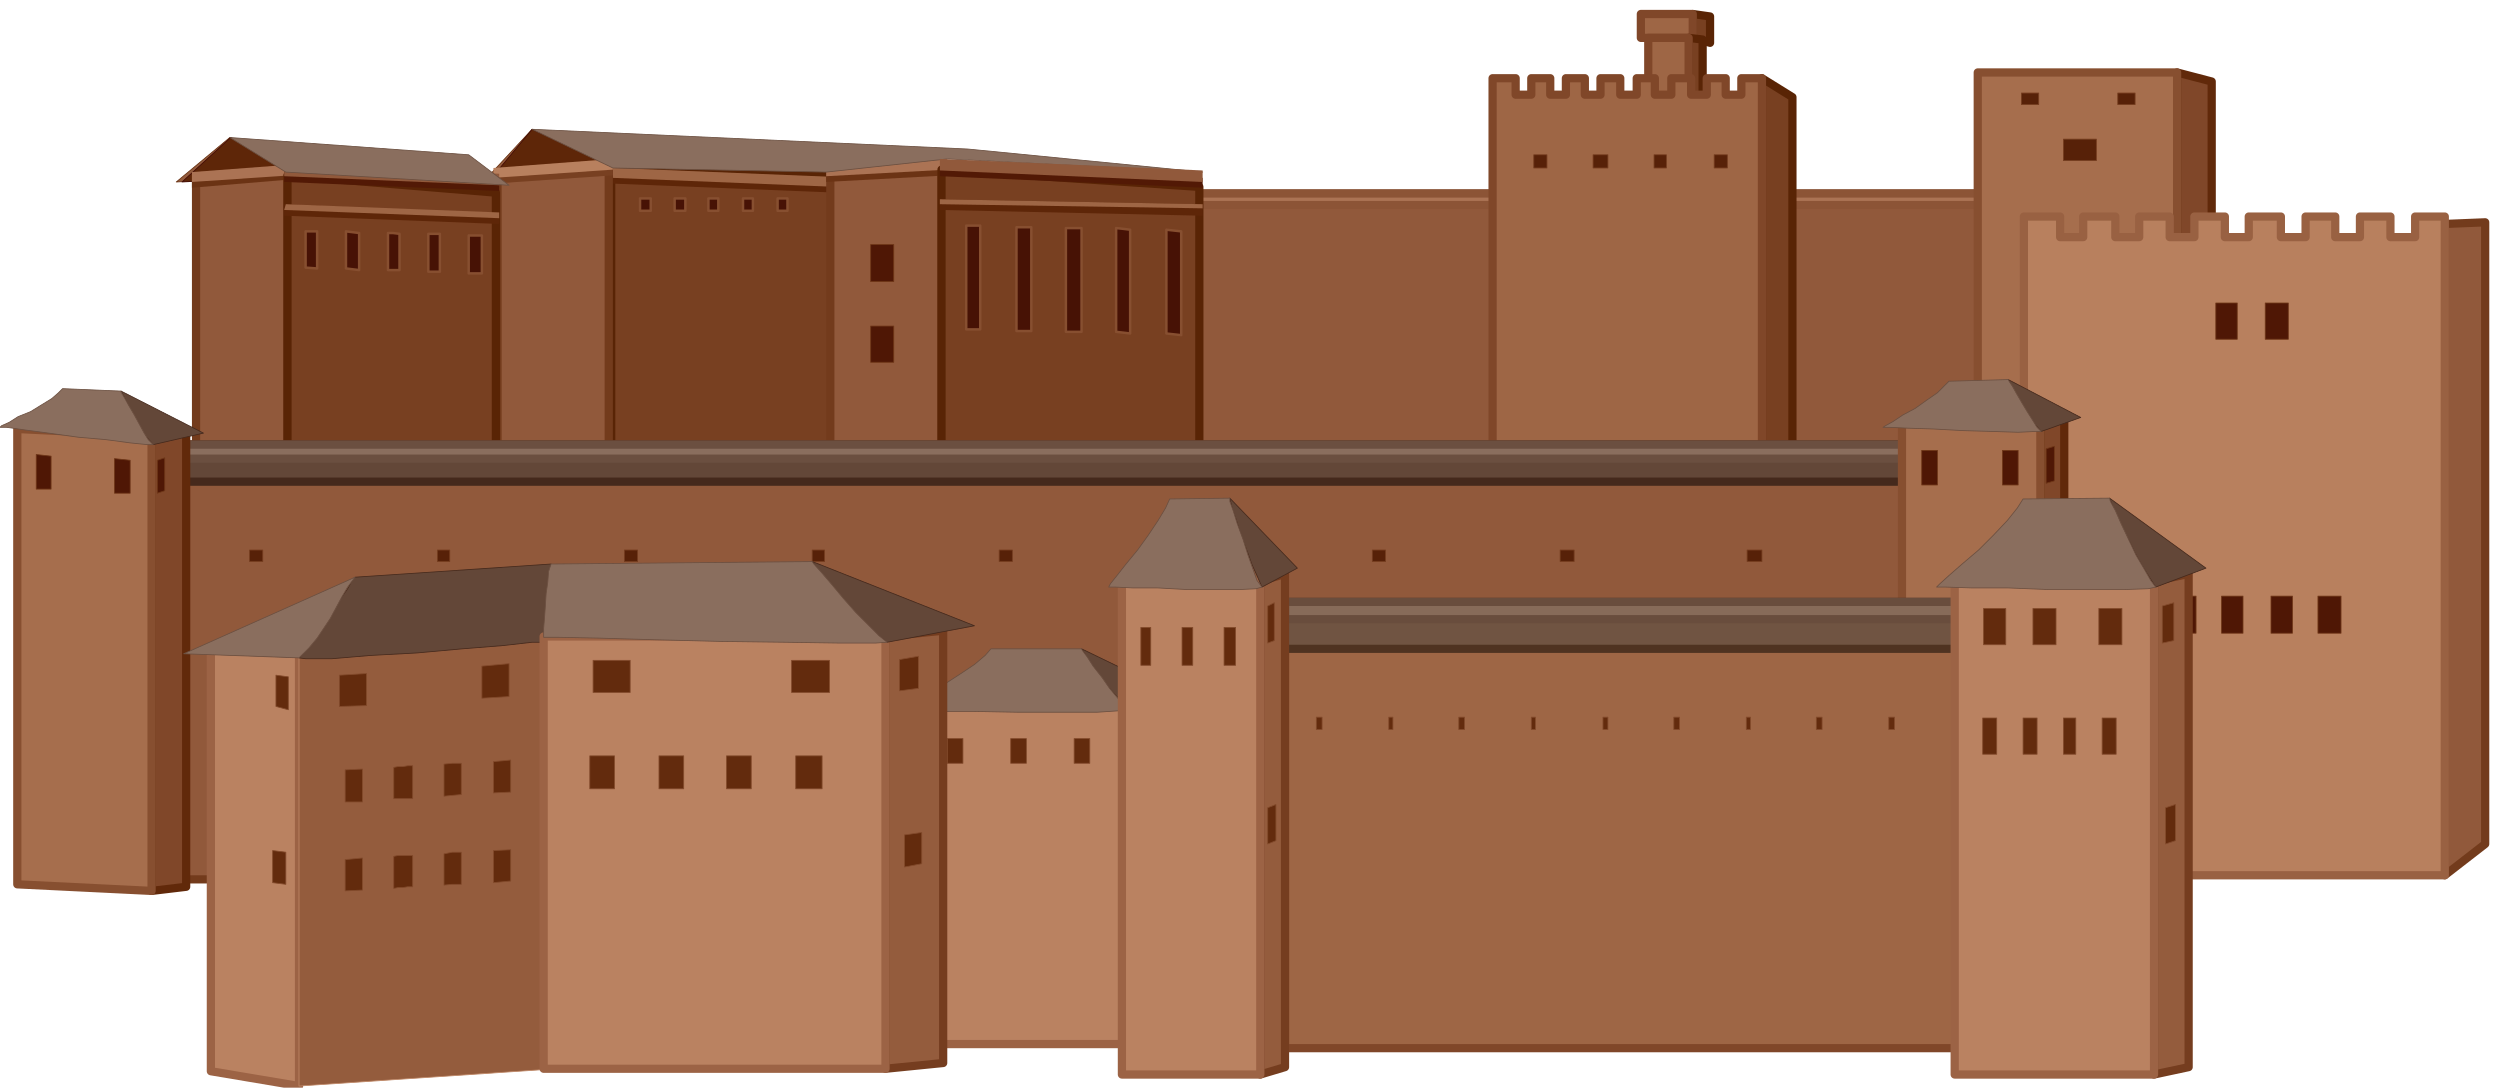 <svg xmlns="http://www.w3.org/2000/svg" width="490.455" height="213.386" fill-rule="evenodd" stroke-linecap="round" preserveAspectRatio="none" viewBox="0 0 3035 1321"><style>.brush1{fill:#91593b}.pen1{stroke:#733b1c;stroke-width:10;stroke-linejoin:round}.brush2{fill:#ab7354}.pen2{stroke:#8c5436;stroke-width:10;stroke-linejoin:round}.brush3{fill:#784021}.pen3{stroke:#592405;stroke-width:10;stroke-linejoin:round}.brush4{fill:#9e6645}.pen4{stroke:#804729;stroke-width:10;stroke-linejoin:round}.brush5{fill:#572108}.pen5{stroke:#753d1f;stroke-width:1;stroke-linejoin:round}.brush6{fill:#804729}.pen6{stroke:#61290a;stroke-width:10;stroke-linejoin:round}.brush7{fill:#a66e4d}.pen7{stroke:#874f30;stroke-width:10;stroke-linejoin:round}.brush8{fill:#b8805e}.pen8{stroke:#996142;stroke-width:10;stroke-linejoin:round}.brush9{fill:#4f1705}.pen9{stroke:#6e3617;stroke-width:1;stroke-linejoin:round}.brush10{fill:#945c3d}.brush11{fill:#5e2608}.pen12{stroke:none}.brush12{fill:#6b3314}.pen13{stroke:none}.brush13{fill:#8a6e5e}.pen14{stroke:#6b4f40;stroke-width:1;stroke-linejoin:round}.brush14{fill:#521905}.brush15{fill:#471205}.pen15{stroke:#874f30;stroke-width:3;stroke-linejoin:round}.brush16{fill:#634738}.pen18{stroke:#45291c;stroke-width:1;stroke-linejoin:round}.brush19{fill:#632b0d}.pen21,.pen22{stroke:#824a2b;stroke-width:1;stroke-linejoin:round}.pen22{stroke:#753d1f;stroke-width:10}.brush20{fill:#ba8261}.pen23{stroke:#9c6345;stroke-width:10;stroke-linejoin:round}</style><path d="M1421 235h1035v468H1421V235z" class="pen1 brush1"/><path d="M1421 235h1035v14H1421v-14z" class="pen2 brush2"/><path d="m2076 20-21-3v29l21 6V20z" class="pen3 brush3"/><path d="M1992 17h63v29h-63V17z" class="pen4 brush4"/><path d="m2067 48-17-2v83l17 3V48z" class="pen3 brush3"/><path d="M2001 46h49v83h-49V46z" class="pen4 brush4"/><path d="m2139 95 37 23v611l-37 7V95z" class="pen3 brush3"/><path d="M1812 95h28v20h19V95h23v20h19V95h23v20h19V95h24v20h20V95h22v20h20V95h24v20h19V95h23v20h19V95h25v646h-327V95z" class="pen4 brush4"/><path d="M1862 188h16v16h-16v-16zm72 0h18v16h-18v-16zm74 0h15v16h-15v-16zm73 0h16v16h-16v-16z" class="pen5 brush5"/><path d="m2685 99-42-11v597l42 12V99z" class="pen6 brush6"/><path d="M2401 88h242v597h-242V88z" class="pen7 brush7"/><path d="M2505 169h40v26h-40v-26zm-51-56h21v14h-21v-14zm117 0h21v14h-21v-14z" class="pen5 brush5"/><path d="m2968 272 49-2v755l-49 38V272z" class="pen1 brush1"/><path d="M2457 263h44v25h28v-25h39v25h29v-25h37v25h30v-25h37v25h29v-25h39v25h30v-25h36v25h30v-25h37v25h30v-25h36v800h-511V263z" class="pen8 brush8"/><path d="M2578 724h28v45h-28v-45zm60 0h28v45h-28v-45zm59 0h26v45h-26v-45zm60 0h26v45h-26v-45zm57 0h28v45h-28v-45zm-124-356h26v44h-26v-44zm60 0h28v44h-28v-44z" class="pen9 brush9"/><path d="m742 204-96-47-66 71 162-24zm-369 9-94-46-65 54 159-8z" class="brush10" style="stroke:#662e0f;stroke-width:1;stroke-linejoin:round"/><path d="m748 204-102-47-59 71 161-24zm-370 9-98-46-59 54 157-8z" class="brush11" style="stroke:#400803;stroke-width:1;stroke-linejoin:round"/><path d="m742 199 280 12v376l-280-14V199z" class="pen3 brush3"/><path d="m744 211 296 12v12l-296-12v-12z" class="pen12 brush11"/><path d="m744 204 296 12v12l-296-12v-12z" class="pen12 brush4"/><path d="m1008 207 135-8v385l-135 8V207z" class="pen1 brush1"/><path d="m1003 209 147-9v13l-147 8v-12z" class="pen13 brush12"/><path d="m1003 202 147-9v13l-147 8v-12z" class="pen13 brush2"/><path d="m238 214 111-8v385l-111 8V214z" class="pen1 brush1"/><path d="m233 216 119-9v11l-119 10v-12z" class="pen13 brush12"/><path d="m233 209 119-9v13l-119 8v-12z" class="pen13 brush2"/><path d="m604 209 135-10v385l-135 10V209z" class="pen1 brush1"/><path d="m599 211 145-11v13l-145 10v-12z" class="pen13 brush3"/><path d="m599 204 145-11v13l-145 10v-12z" class="pen13 brush8"/><path d="m744 204-98-47 529 24 285 28-310-16-147 16-259-5z" class="pen14 brush13"/><path d="m1143 206 313 21v376l-313-19V206z" class="pen3 brush3"/><path d="m1141 202 319 14v12l-319-14v-12z" class="pen12 brush14"/><path d="m1141 193 319 14v14l-319-14v-14z" class="pen12 brush1"/><path d="m1141 242 319 6v14l-319-7v-13z" class="pen12 brush11"/><path d="m1141 242 319 6v5l-319-5v-6z" class="pen12 brush4"/><path d="M1173 274h17v126h-17V274zm61 2h18v126h-18V276zm60 1h19v126h-19V277zm61 0 9 1 8 1v126l-8-1-9-1V277zm61 2 18 2v126l-18-2V279z" class="pen15 brush15"/><path d="m349 213 253 21v376l-253-21V213z" class="pen3 brush3"/><path d="m345 207 261 11v14l-261-11v-14z" class="pen12 brush14"/><path d="m345 200 261 11v14l-261-11v-14z" class="pen12 brush1"/><path d="m345 248 261 12v12l-261-10v-14z" class="pen12 brush11"/><path d="m347 248 259 10v7l-261-10 2-7z" class="pen12 brush4"/><path d="M371 281h14v45l-14-1v-44zm49 0 8 1 8 1v45l-8-1-8-1v-45zm51 2h6l8 1v44h-14v-45zm49 1h14v46h-14v-46zm49 2h16v46h-16v-46zm208-45h13v15h-13v-15zm42 0h13v15h-13v-15zm41 0h12v15h-12v-15zm42 0h12v15h-12v-15zm42 0h12v15h-12v-15z" class="pen15 brush15"/><path d="m347 209 271 16-49-37-290-21 68 42z" class="pen14 brush13"/><path d="M202 540h2220v528H202V540z" class="pen1 brush1"/><path d="M202 540h2220v16H202v-16z" class="pen2 brush2"/><path d="M202 540h2220l-29 45H174l28-45z" class="brush16" style="stroke:#45291c;stroke-width:10;stroke-linejoin:round"/><path d="M202 540h2220l-1 17H202v-17z" class="brush13" style="stroke:#6b4f40;stroke-width:10;stroke-linejoin:round"/><path d="M303 668h16v14h-16v-14zm228 0h15v14h-15v-14zm227 0h16v14h-16v-14zm228 0h15v14h-15v-14zm227 0h16v14h-16v-14zm228 0h15v14h-15v-14zm225 0h16v14h-16v-14zm228 0h17v14h-17v-14zm227 0h18v14h-18v-14zm228 0h16v14h-16v-14z" class="pen5 brush5"/><path d="m2506 508-29 7v567l29-8V508z" class="pen6 brush6"/><path d="M2309 515h168v567h-168V515z" class="pen7 brush7"/><path d="M2333 547h19v42h-19v-42zm151-2 10-3v42l-10 3v-42zm-53 2h19v42h-19v-42z" class="pen9 brush9"/><path d="m2438 461 4 8 4 8 4 8 6 9 4 7 5 8 6 7 7 8 48-17-88-46z" class="pen18 brush16"/><path d="m2286 519 3-2 9-5 12-8 15-8 14-10 13-9 9-9 5-5 72-2 1 2 4 6 5 9 7 12 6 10 7 11 5 8 5 5h-7l-21 1-31-1-35-1-37-2-31-1-22-1h-8z" class="pen14 brush13"/><path d="M1560 743h848v530h-848V743z" class="pen4 brush4"/><path d="M1560 743h848v16h-848v-16z" class="pen8 brush8"/><path d="M1560 731h848l-12 57h-847l11-57z" style="stroke:#4f3321;stroke-width:10;stroke-linejoin:round;fill:#705442"/><path d="M1560 731h848l-1 21h-847v-21z" style="stroke:#694d3d;stroke-width:10;stroke-linejoin:round;fill:#876b59"/><path d="M1598 871h7v15h-7v-15zm88 0h5v15h-5v-15zm85 0h7v15h-7v-15zm88 0h5v15h-5v-15zm87 0h6v15h-6v-15zm86 0h7v15h-7v-15zm88 0h5v15h-5v-15zm85 0h7v15h-7v-15zm88 0h7v15h-7v-15zm87 0h6v15h-6v-15z" class="pen21 brush19"/><path d="m226 524-42 5v553l42-5V524z" class="pen6 brush6"/><path d="m21 521 163 8v553l-163-8V521z" class="pen7 brush7"/><path d="m44 552 18 2v40H44v-42zm147 7 9-3v40l-9 3v-40zm-52-2 19 2v40h-19v-42z" class="pen9 brush9"/><path d="m147 475 4 8 4 8 4 8 4 9 4 7 5 9 6 7 8 9 61-14-100-51z" class="pen18 brush16"/><path d="m0 519 2-2 9-4 11-7 15-6 13-8 13-8 8-7 5-5 71 3v2l4 6 5 9 7 12 6 11 6 11 5 8 6 6h-7l-20-2-30-4-34-3-36-5-30-4-21-3H0z" class="pen14 brush13"/><path d="M301 773h27v38h-27v-38zm60 0h26v38h-26v-38zm696-476h28v45h-28v-45zm0 99h28v44h-28v-44z" class="pen9 brush9"/><path d="m2657 697-42 9v599l42-9V697z" class="pen22 brush10"/><path d="M2373 706h242v599h-242V706z" class="pen23 brush20"/><path d="M2408 739h27v44h-27v-44zm-1 133h17v44h-17v-44zm222 109 12-4v44l-12 4v-44zm-4-245 14-4v46l-14 3v-45zm-169 136h17v44h-17v-44zm49 0h15v44h-15v-44zm47 0h17v44h-17v-44zm-84-133h28v44h-28v-44zm80 0h28v44h-28v-44z" class="pen21 brush19"/><path d="m2561 605 5 13 6 14 6 13 8 14 6 13 8 14 8 13 9 14 61-23-117-85z" class="pen18 brush16"/><path d="m2351 713 4-4 11-10 16-14 20-17 18-18 17-18 12-15 7-11 105-1 1 4 6 11 7 16 9 19 9 19 10 17 8 14 6 8-9 2-29 1h-92l-50-2h-44l-31-1h-11z" class="pen14 brush13"/><path d="m1414 851-43 7v410l43-5V851z" class="pen22 brush10"/><path d="M1117 858h254v410h-254V858z" class="pen23 brush20"/><path d="M1150 897h19v30h-19v-30zm235 149 12-2v30l-12 3v-31zm-4-167 14-3v31l-14 2v-30zm-154 18h19v30h-19v-30zm77 0h19v30h-19v-30z" class="pen21 brush19"/><path d="m1313 788 6 9 6 10 7 9 7 10 7 9 8 9 9 9 9 9 65-14-124-60z" class="pen18 brush16"/><path d="m1091 864 4-3 12-7 17-11 21-11 20-13 18-12 13-11 7-8h110l1 2 6 8 7 11 11 14 9 13 10 12 8 8 7 6-10 1-30 2h-97l-53-1h-91z" class="pen14 brush13"/><path d="m1560 697-30 9v599l30-9V697z" class="pen22 brush10"/><path d="M1362 706h168v599h-168V706z" class="pen23 brush20"/><path d="M1385 762h12v46h-12v-46zm154 219 10-4v44l-10 4v-44zm0-245 8-4v46l-8 3v-45zm-104 26h13v46h-13v-46zm51 0h14v46h-14v-46z" class="pen21 brush19"/><path d="m1493 605 3 13 5 14 4 13 5 14 5 13 5 14 6 13 6 14 43-23-82-85z" class="pen18 brush16"/><path d="m1346 713 2-4 8-10 11-14 14-17 13-18 12-18 9-15 5-11 73-1v4l4 11 5 16 7 19 6 19 6 17 5 14 6 8-7 2-20 1h-64l-36-2h-30l-21-1h-8z" class="pen14 brush13"/><path d="m256 790 107 4v525l-107-18V790z" class="pen23 brush20"/><path d="m660 774-297 20v525l297-20V774z" class="brush10" style="stroke:#bf8766;stroke-width:1;stroke-linejoin:round"/><path d="m618 806-33 3v39l33-2v-40zm2 117-21 2v38l21-1v-39zm0 109-21 1v39l21-2v-38zm-273 3-16-2v39l16 2v-39zm3-213-15-2v38l15 4v-40zm210 105h-11l-10 1v39l10-1 11-1v-38zm-59 3h-6l-6 1h-6l-5 1v38h23v-40zm-61 4-21 1v39h21v-40zm120 101h-11l-10 2v38l10-1h11v-39zm-59 4h-18l-5 1v39l5-1h6l6-1h6v-38zm-61 3-21 2v38l21-1v-39zm5-224-33 2v38l33-1v-39z" class="pen21 brush19"/><path d="M660 780v-4l1-9 2-13 3-14 1-17 2-15v-23l-238 16-3 3-6 11-10 14-10 18-12 17-11 16-10 12-6 7 8 1h32l47-4 56-3 55-5 50-4 35-4h14z" class="pen18 brush16"/><path d="m431 701-9 12-7 12-7 13-7 13-8 12-8 12-10 12-12 12-140-5 208-93z" class="pen14 brush13"/><path d="m1145 766-70 7v525l70-7V766z" class="pen22 brush10"/><path d="M660 773h415v525H660V773z" class="pen23 brush20"/><path d="M720 802h45v39h-45v-39zm-4 116h30v40h-30v-40zm382 96 21-3v38l-21 4v-39zm-6-213 23-4v39l-23 3v-38zM800 918h30v40h-30v-40zm82 0h30v40h-30v-40zm84 0h32v40h-32v-40zm-5-116h46v39h-46v-39z" class="pen21 brush19"/><path d="m986 682 9 12 10 12 9 13 11 13 11 12 12 12 13 12 16 12 106-20-197-78z" class="pen18 brush16"/><path d="M660 774v-11l1-12 1-14 1-16 2-14 1-13 3-9 317-3 2 3 9 10 12 14 15 18 15 17 16 16 12 12 10 8-14 1h-44l-67-1-77-1-79-2-69-2-49-1h-18z" class="pen14 brush13"/></svg>
